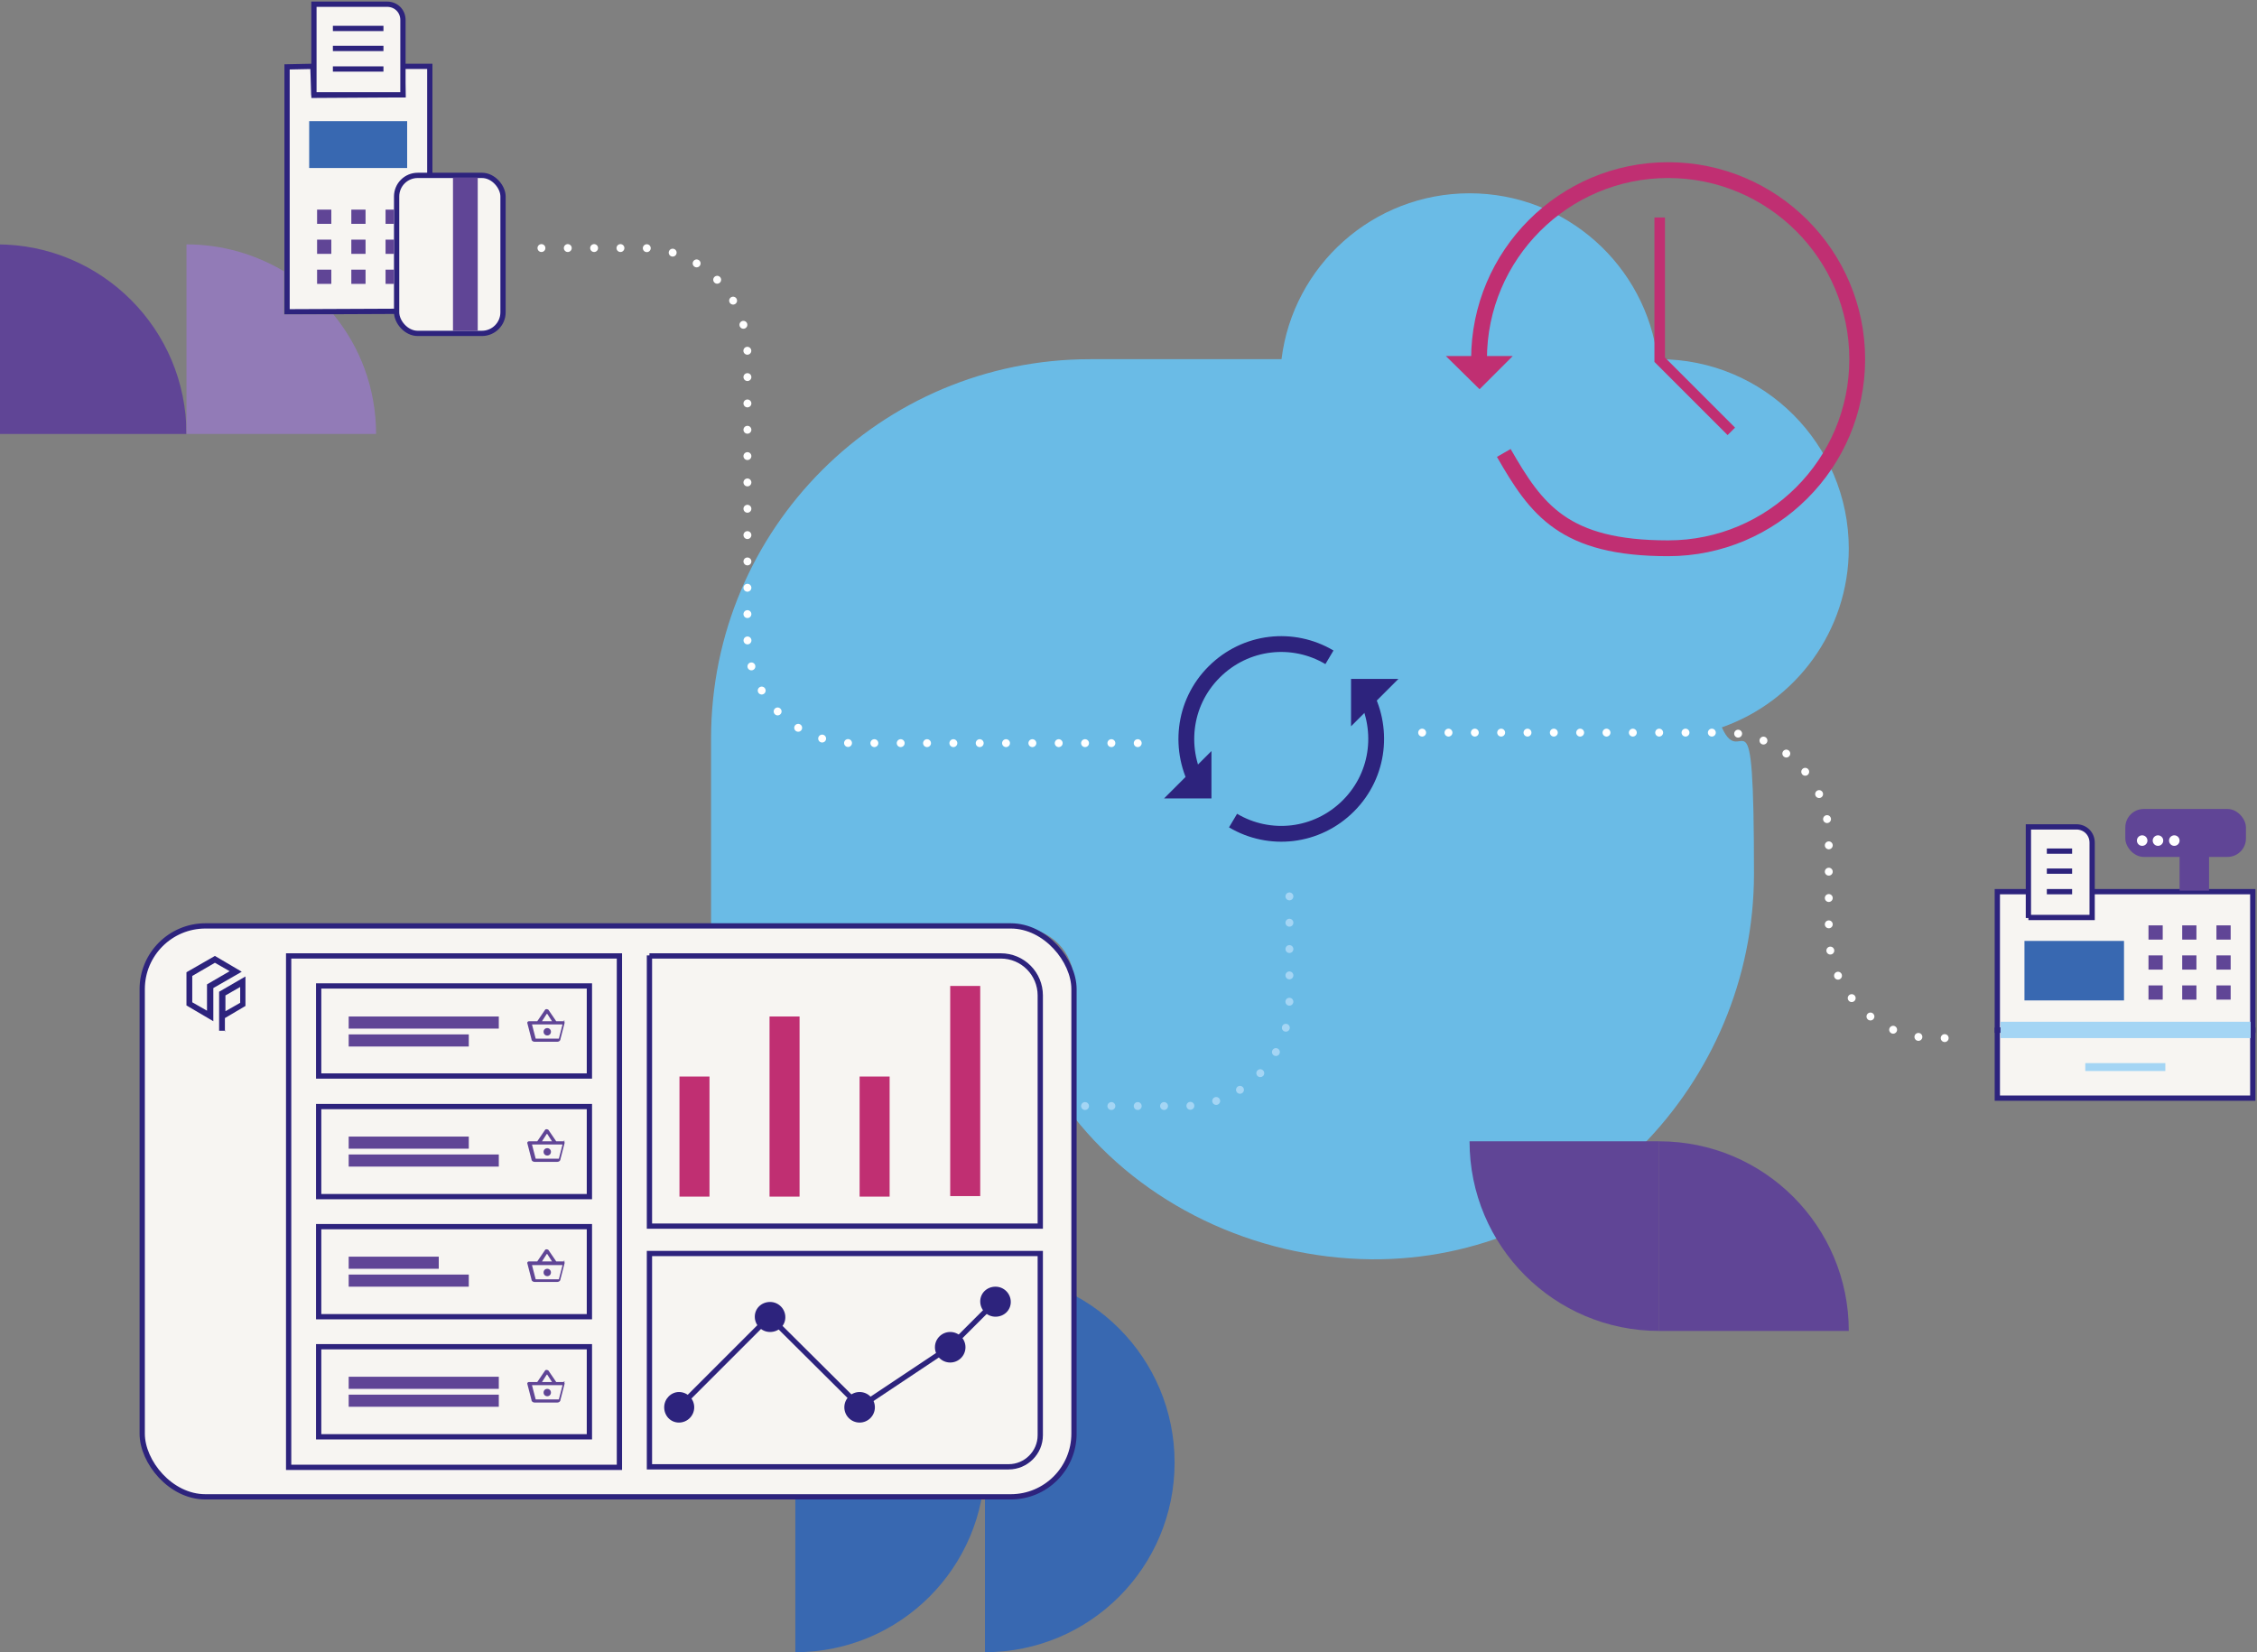 <?xml version="1.0" encoding="UTF-8"?>
<svg xmlns="http://www.w3.org/2000/svg" version="1.1" viewBox="0 0 428.5 313.7">
  <rect x="0" y="0" width="428.5" height="313.7" fill="#808080" stroke="none"/>
  <defs>
    <style>
      .cls-1 {
        fill: #6abbe6;
      }

      .cls-2, .cls-3, .cls-4, .cls-5, .cls-6, .cls-7, .cls-8, .cls-9, .cls-10 {
        fill: none;
      }

      .cls-2, .cls-3, .cls-4, .cls-5, .cls-11, .cls-12, .cls-7, .cls-9, .cls-10 {
        stroke-miterlimit: 10;
      }

      .cls-2, .cls-3, .cls-12 {
        stroke: #2d237d;
      }

      .cls-2, .cls-5, .cls-9 {
        stroke-width: 3px;
      }

      .cls-4 {
        stroke-width: 2px;
      }

      .cls-4, .cls-9 {
        stroke: #c02f72;
      }

      .cls-13 {
        fill: #927bb7;
      }

      .cls-5, .cls-8, .cls-10 {
        stroke: #a4d5f4;
      }

      .cls-6 {
        stroke: #fff;
      }

      .cls-6, .cls-11, .cls-7, .cls-8, .cls-10 {
        stroke-width: 1.5px;
      }

      .cls-6, .cls-8 {
        stroke-dasharray: 0 5;
        stroke-linecap: round;
        stroke-linejoin: round;
      }

      .cls-14 {
        fill: #2d237d;
      }

      .cls-11 {
        stroke: #3868b1;
      }

      .cls-11, .cls-15 {
        fill: #3868b1;
      }

      .cls-16 {
        fill: #fff;
      }

      .cls-12 {
        fill: #f7f5f2;
      }

      .cls-17 {
        fill: #c02f72;
      }

      .cls-7 {
        stroke: #77bb5a;
      }

      .cls-18 {
        fill: #604596;
      }

      .cls-19 {
        fill: #a4d5f4;
      }
    </style>
  </defs>
  <!-- Generator: Adobe Illustrator 28.7.1, SVG Export Plug-In . SVG Version: 1.2.0 Build 142)  -->
  <g>
    <g id="Layer_1">
      <polygon class="cls-12" points="77.3 59.1 54.5 59.2 54.5 12.7 59.4 12.6 59.6 18.1 76.5 18 76.4 12.6 81.6 12.6 81.6 36.3 77.3 35.4 77.3 59.1"/>
      <g id="Layer_1-2" data-name="Layer_1">
        <g>
          <rect class="cls-12" x="379.2" y="169.3" width="48.5" height="26.3"/>
          <rect class="cls-12" x="379.2" y="195.6" width="48.5" height="12.9"/>
          <g>
            <path class="cls-15" d="M223,277.7c0-19.9-16.1-36-36-36v72c19.9,0,36-16.1,36-36Z"/>
            <path class="cls-15" d="M187,277.7c0-19.9-16.1-36-36-36v72c19.9,0,36-16.1,36-36Z"/>
          </g>
          <path class="cls-18" d="M-.6,46.4c19.9,0,36,16.1,36,36H-.6v-36Z"/>
          <g>
            <path class="cls-19" d="M207,212.3c39.8,0,72-32.2,72-72h-72v72Z"/>
            <path class="cls-1" d="M351,104.2c0-19.9-16.1-36-36-36h-.3c-2.2-17.8-17.4-31.5-35.7-31.5s-33.5,13.7-35.7,31.5h-36.3c-39.8,0-72,32.2-72,72h59.3-59.3v35.6l58.8.4c5.6,0,10.1,4.6,10.1,10.2v25.7c12.9,16.4,34,26.8,56.5,27,40,.3,72.6-33.2,72.6-73.2,0-38.2-2.2-19-6.1-27.8,14-4.9,24.1-18.3,24.1-34Z"/>
          </g>
          <path class="cls-8" d="M201,210h23.8c11,0,20-9,20-20v-21"/>
          <path class="cls-6" d="M216,141.1h-54.1c-11,0-20-9-20-20v-54c0-11-9-20-20-20h-22.8"/>
          <path class="cls-7" d="M99.6,22.4"/>
          <path class="cls-6" d="M270,139.1h57.2c11,0,20,9,20,20v18c0,11,9,20,20,20h4.9"/>
          <path class="cls-7" d="M382.2,241.6"/>
          <g>
            <polyline class="cls-4" points="315.1 41.3 315.1 68.3 328.7 81.9"/>
            <polygon class="cls-17" points="274.5 67.6 287.2 67.6 280.9 73.9 274.5 67.6"/>
            <path class="cls-5" d="M280.9,68.2"/>
            <path class="cls-9" d="M280.8,68.2c0-19.8,16.1-35.9,35.9-35.9s35.9,16.1,35.9,35.9-16.1,35.9-35.9,35.9-25-7.3-31.2-18.1"/>
          </g>
          <g>
            <path class="cls-13" d="M53.9,59.7v-8.2c-5.4-3.2-11.7-5.1-18.5-5.1v36h36c0-8.6-3-16.5-8.1-22.7h-9.4Z"/>
            <g>
              <rect class="cls-12" x="75.3" y="33.3" width="20.2" height="30" rx="4" ry="4"/>
              <rect class="cls-18" x="86" y="33.7" width="4.7" height="29.1"/>
            </g>
            <rect class="cls-15" x="58.7" y="23" width="18.6" height="8.9"/>
            <g>
              <rect class="cls-18" x="60.2" y="39.8" width="2.7" height="2.7"/>
              <rect class="cls-18" x="73.2" y="39.8" width="1.6" height="2.7"/>
              <rect class="cls-18" x="66.7" y="39.8" width="2.7" height="2.7"/>
              <rect class="cls-18" x="60.2" y="45.5" width="2.7" height="2.7"/>
              <rect class="cls-18" x="73.2" y="45.5" width="1.6" height="2.7"/>
              <rect class="cls-18" x="66.7" y="45.5" width="2.7" height="2.7"/>
              <rect class="cls-18" x="60.2" y="51.2" width="2.7" height="2.7"/>
              <rect class="cls-18" x="73.2" y="51.2" width="1.6" height="2.7"/>
              <rect class="cls-18" x="66.7" y="51.2" width="2.7" height="2.7"/>
            </g>
            <g>
              <path class="cls-12" d="M59.6,18.1V.8h13.9c1.7,0,3,1.3,3,3v14.2h-16.9Z"/>
              <g>
                <line class="cls-3" x1="63.2" y1="5.4" x2="72.8" y2="5.4"/>
                <line class="cls-3" x1="63.2" y1="9.2" x2="72.8" y2="9.2"/>
                <line class="cls-3" x1="63.2" y1="13.1" x2="72.8" y2="13.1"/>
              </g>
            </g>
          </g>
          <rect class="cls-11" x="385.1" y="179.4" width="17.4" height="9.8"/>
          <rect class="cls-18" x="403.5" y="153.6" width="22.9" height="9.1" rx="3.5" ry="3.5"/>
          <polyline class="cls-18" points="413.8 169.1 413.8 161.8 419.4 161.8 419.4 169.1"/>
          <rect class="cls-18" x="407.9" y="175.7" width="2.7" height="2.7"/>
          <rect class="cls-18" x="420.8" y="175.7" width="2.7" height="2.7"/>
          <rect class="cls-18" x="414.3" y="175.7" width="2.7" height="2.7"/>
          <rect class="cls-18" x="407.9" y="181.4" width="2.7" height="2.7"/>
          <rect class="cls-18" x="420.8" y="181.4" width="2.7" height="2.7"/>
          <rect class="cls-18" x="414.3" y="181.4" width="2.7" height="2.7"/>
          <rect class="cls-18" x="407.9" y="187.1" width="2.7" height="2.7"/>
          <rect class="cls-18" x="420.8" y="187.1" width="2.7" height="2.7"/>
          <rect class="cls-18" x="414.3" y="187.1" width="2.7" height="2.7"/>
          <g>
            <path class="cls-12" d="M385.1,174.3v-17.3h9.1c1.7,0,3,1.3,3,3v14.2h-12.1Z"/>
            <g>
              <line class="cls-12" x1="388.6" y1="161.6" x2="393.4" y2="161.6"/>
              <line class="cls-12" x1="388.6" y1="165.4" x2="393.4" y2="165.4"/>
              <line class="cls-12" x1="388.6" y1="169.3" x2="393.4" y2="169.3"/>
            </g>
          </g>
          <line class="cls-10" x1="395.9" y1="202.6" x2="411.1" y2="202.6"/>
          <g>
            <circle class="cls-16" cx="406.7" cy="159.6" r="1"/>
            <circle class="cls-16" cx="409.7" cy="159.6" r="1"/>
            <circle class="cls-16" cx="412.8" cy="159.6" r="1"/>
          </g>
          <rect class="cls-19" x="379.8" y="194" width="47.5" height="3.1"/>
          <g>
            <path class="cls-18" d="M315,252.7v-36h-36c0,19.9,16.1,36,36,36Z"/>
            <path class="cls-18" d="M315,216.7v36h36c0-19.9-16.1-36-36-36Z"/>
          </g>
          <g>
            <polygon class="cls-14" points="221 151.6 230 142.6 230 151.6 221 151.6"/>
            <polygon class="cls-14" points="265.5 128.9 256.5 137.9 256.5 128.9 265.5 128.9"/>
            <g>
              <path class="cls-2" d="M252.4,124.8c-6.9-4.1-15.9-3.2-21.9,2.8s-6.8,15-2.8,21.9"/>
              <path class="cls-2" d="M234.1,155.8c6.9,4.1,15.9,3.2,21.9-2.8s6.8-15,2.8-21.9"/>
            </g>
          </g>
          <g>
            <g>
              <rect class="cls-12" x="27" y="175.8" width="176.9" height="108.4" rx="12" ry="12"/>
              <rect class="cls-3" x="54.8" y="181.5" width="62.8" height="97.1"/>
              <path class="cls-3" d="M123.3,181.5h66.7c4.2,0,7.5,3.4,7.5,7.5v43.8h-74.2v-51.4h0Z"/>
              <path class="cls-3" d="M197.5,238.1v34.4c0,3.3-2.7,6-6,6h-68.2v-40.5h74.2Z"/>
              <path class="cls-18" d="M107.2,193.9h-1.6l-1.5-2.2s-.2-.1-.3-.1-.2,0-.3.1l-1.5,2.2h-1.6c-.2,0-.3.2-.3.3s0,0,0,0l.8,3.1c0,.3.3.5.6.5h4.3c.3,0,.6-.2.6-.5l.8-3.1h0c0-.3-.2-.4-.3-.4h.3ZM103.9,192.5l.9,1.4h-1.9l.9-1.4h0ZM106,197.2h-4.3l-.7-2.7h5.8l-.7,2.7h-.1ZM103.9,195.2c-.4,0-.7.3-.7.7s.3.7.7.7.7-.3.7-.7-.3-.7-.7-.7Z"/>
              <rect class="cls-17" x="129" y="204.4" width="5.7" height="22.8"/>
              <rect class="cls-17" x="146.1" y="193" width="5.7" height="34.2"/>
              <rect class="cls-17" x="163.2" y="204.4" width="5.7" height="22.8"/>
              <rect class="cls-17" x="180.4" y="187.2" width="5.7" height="39.9"/>
              <path class="cls-14" d="M146.2,247.2h0c1.6,0,2.9,1.3,2.9,2.9h0c0,1.6-1.3,2.8-2.9,2.8h0c-1.6,0-2.9-1.3-2.9-2.9h0c0-1.6,1.3-2.8,2.9-2.8Z"/>
              <path class="cls-14" d="M163.2,264.3h0c1.6,0,2.9,1.3,2.9,2.9h0c0,1.6-1.3,2.9-2.9,2.9h0c-1.6,0-2.9-1.3-2.9-2.9h0c0-1.6,1.3-2.9,2.9-2.9Z"/>
              <path class="cls-14" d="M180.4,252.9h0c1.6,0,2.9,1.3,2.9,2.9h0c0,1.6-1.3,2.9-2.9,2.9h0c-1.6,0-2.9-1.3-2.9-2.9h0c0-1.6,1.3-2.9,2.9-2.9Z"/>
              <path class="cls-14" d="M189,244.3h0c1.6,0,2.9,1.3,2.9,2.9h0c0,1.6-1.3,2.8-2.9,2.8h0c-1.6,0-2.9-1.3-2.9-2.9h0c0-1.6,1.3-2.8,2.9-2.8Z"/>
              <path class="cls-14" d="M128.9,264.3h0c1.6,0,2.9,1.3,2.9,2.9h0c0,1.6-1.3,2.9-2.9,2.9h0c-1.6,0-2.8-1.3-2.8-2.9h0c0-1.6,1.3-2.9,2.8-2.9Z"/>
              <polyline class="cls-3" points="129 267.1 146.1 250 163.3 267.1 180.4 255.7 188.9 247.2"/>
              <rect class="cls-3" x="60.5" y="187.2" width="51.4" height="17.1"/>
              <rect class="cls-18" x="66.2" y="193" width="28.5" height="2.3"/>
              <rect class="cls-18" x="66.2" y="196.4" width="22.8" height="2.3"/>
              <path class="cls-18" d="M107.2,216.7h-1.6l-1.5-2.2s-.2-.1-.3-.1-.2,0-.3.1l-1.5,2.2h-1.6c-.2,0-.3.2-.3.3s0,0,0,0l.8,3.1c0,.3.3.5.6.5h4.3c.3,0,.6-.2.6-.5l.8-3.1h0c0-.3-.2-.4-.3-.4h.3ZM103.9,215.3l.9,1.4h-1.9l.9-1.4h0ZM106,220h-4.3l-.7-2.7h5.8l-.7,2.7h-.1ZM103.9,218c-.4,0-.7.3-.7.7s.3.7.7.7.7-.3.7-.7-.3-.7-.7-.7Z"/>
              <rect class="cls-3" x="60.5" y="210.1" width="51.4" height="17.1"/>
              <rect class="cls-18" x="66.2" y="215.8" width="22.8" height="2.3"/>
              <rect class="cls-18" x="66.2" y="219.2" width="28.5" height="2.3"/>
              <path class="cls-18" d="M107.2,239.5h-1.6l-1.5-2.2s-.2-.1-.3-.1-.2,0-.3.1l-1.5,2.2h-1.6c-.2,0-.3.2-.3.3s0,0,0,0l.8,3.1c0,.3.3.5.6.5h4.3c.3,0,.6-.2.6-.5l.8-3.1h0c0-.3-.2-.4-.3-.4h.3ZM103.9,238.1l.9,1.4h-1.9l.9-1.4h0ZM106,242.9h-4.3l-.7-2.7h5.8l-.7,2.7h-.1ZM103.9,240.9c-.4,0-.7.3-.7.7s.3.7.7.7.7-.3.7-.7-.3-.7-.7-.7Z"/>
              <rect class="cls-3" x="60.5" y="232.9" width="51.4" height="17.1"/>
              <rect class="cls-18" x="66.2" y="238.6" width="17.1" height="2.3"/>
              <rect class="cls-18" x="66.2" y="242" width="22.8" height="2.3"/>
              <path class="cls-18" d="M107.2,262.4h-1.6l-1.5-2.2s-.2-.1-.3-.1-.2,0-.3.1l-1.5,2.2h-1.6c-.2,0-.3.2-.3.3s0,0,0,0l.8,3.1c0,.3.3.5.6.5h4.3c.3,0,.6-.2.6-.5l.8-3.1h0c0-.3-.2-.4-.3-.4h.3ZM103.9,261l.9,1.4h-1.9l.9-1.4h0ZM106,265.7h-4.3l-.7-2.7h5.8l-.7,2.7h-.1ZM103.9,263.7c-.4,0-.7.3-.7.7s.3.7.7.7.7-.3.7-.7-.3-.7-.7-.7Z"/>
              <rect class="cls-3" x="60.5" y="255.7" width="51.4" height="17.1"/>
              <rect class="cls-18" x="66.2" y="261.4" width="28.5" height="2.3"/>
              <rect class="cls-18" x="66.2" y="264.8" width="28.5" height="2.3"/>
            </g>
            <g>
              <path class="cls-14" d="M40.5,193.9l-5.1-3v-6.3l5.4-3.1,5.1,3-5.4,3.1v6.3ZM36.5,190.3l2.8,1.6v-5l4.3-2.5-2.8-1.6-4.3,2.5v5Z"/>
              <path class="cls-14" d="M42.8,195.7h-1.2v-7.4l5-2.9v5.6l-3.9,2.3v2.5h.1ZM42.8,189v3l2.8-1.6v-3l-2.8,1.6Z"/>
            </g>
          </g>
        </g>
      </g>
    </g>
  </g>
</svg>